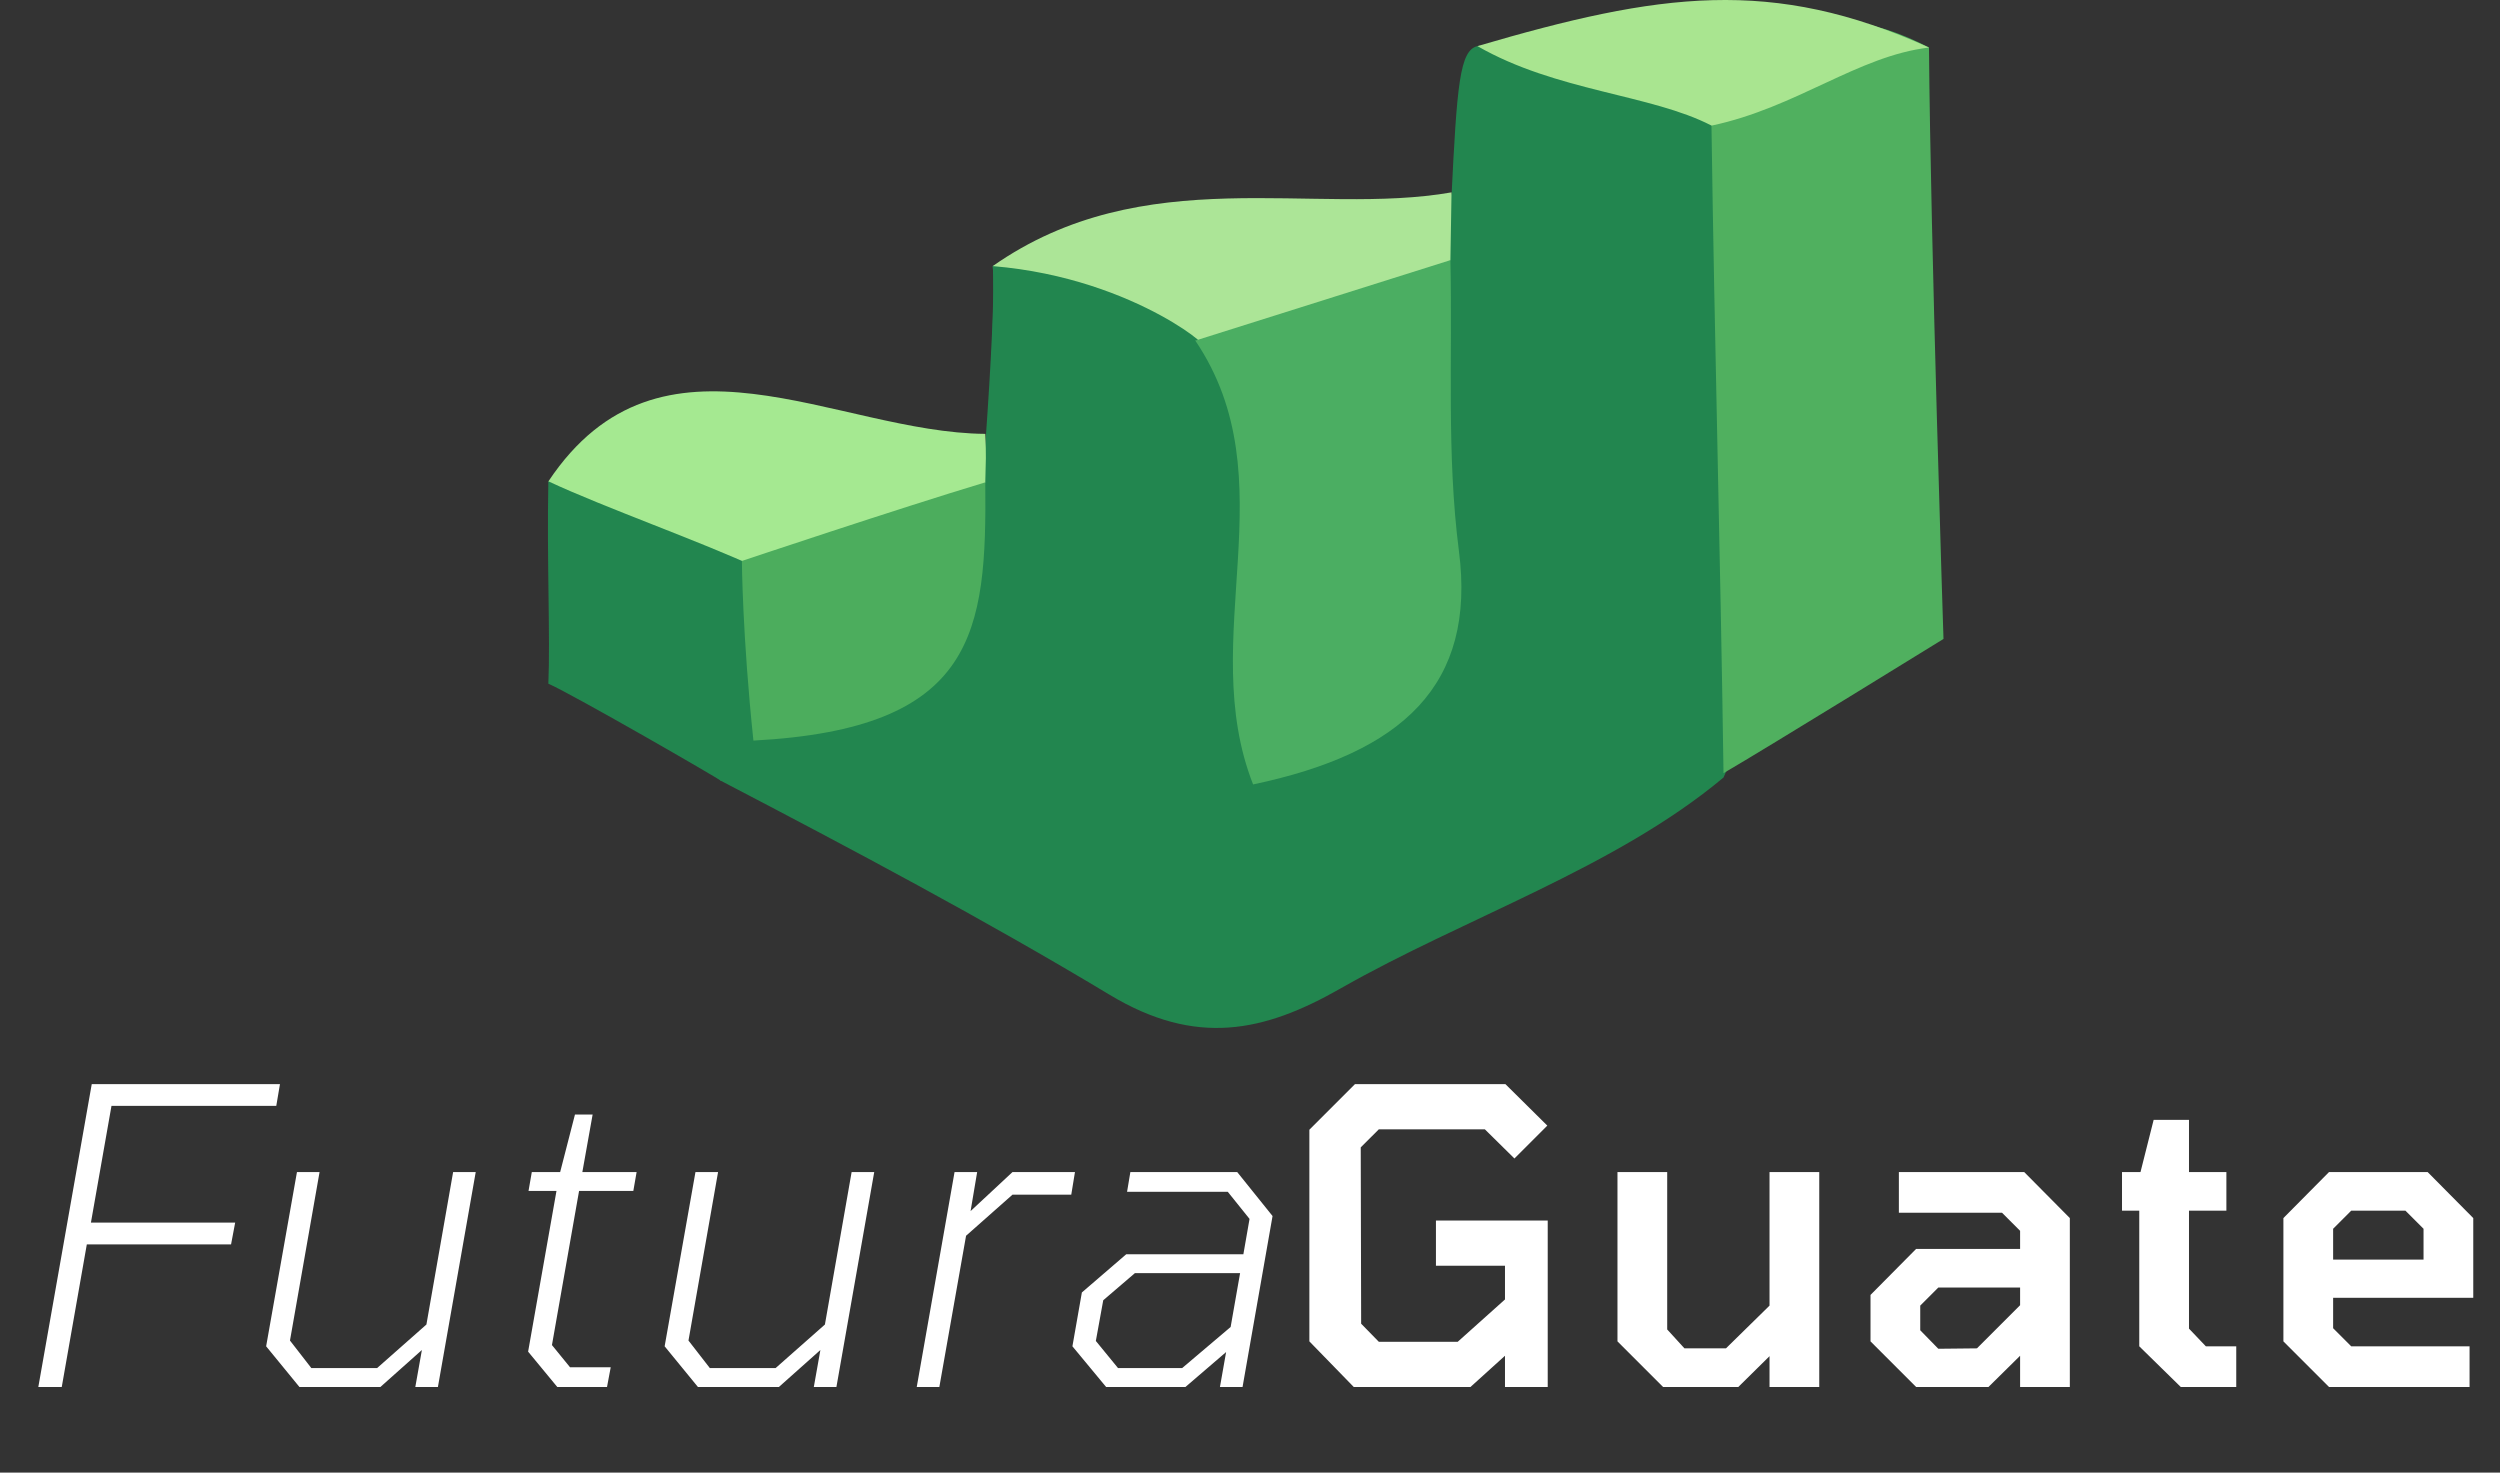 <svg width="292" height="172" viewBox="0 0 292 172" fill="none" xmlns="http://www.w3.org/2000/svg">
<rect x="0" y="0" width="292" height="172" fill="#333333" stroke="none"/>
<path d="M4.476 162L10.716 126.624H32.7L32.269 129.168H13.021L10.62 142.8H27.468L26.988 145.344H10.14L7.213 162H4.476ZM34.973 162L31.085 157.248L34.685 136.896H37.325L33.869 156.576L36.365 159.792H44.045L49.805 154.704L52.925 136.896H55.565L51.149 162H48.509L49.277 157.68L44.429 162H34.973ZM65.091 162L61.684 157.872L64.996 139.104H61.731L62.115 136.896H65.427L67.156 130.176H69.219L68.019 136.896H74.356L73.972 139.104H67.635L64.468 157.104L66.579 159.696H71.332L70.9 162H65.091ZM81.518 162L77.63 157.248L81.23 136.896H83.87L80.414 156.576L82.91 159.792H90.59L96.35 154.704L99.47 136.896H102.11L97.694 162H95.054L95.822 157.68L90.974 162H81.518ZM107.076 162L111.492 136.896H114.132L113.364 141.456L118.26 136.896H125.556L125.124 139.536H118.26L112.836 144.336L109.716 162H107.076ZM129.194 162L125.258 157.248L126.362 150.96L131.546 146.496H145.226L145.946 142.368L143.402 139.2H131.642L132.026 136.896H144.506L148.634 142.032L145.13 162H142.49L143.21 157.92L138.458 162H129.194ZM130.586 159.792H138.074L143.738 154.992L144.842 148.704H132.554L128.858 151.872L127.994 156.624L130.586 159.792ZM158.118 162L152.934 156.672V131.952L158.262 126.624H175.83L180.726 131.472L176.886 135.312L173.43 131.904H161.046L158.934 134.016L158.982 154.608L161.046 156.72H170.262L175.782 151.776V147.84H167.718V142.56H180.774V162H175.782V158.352L171.75 162H158.118ZM194.249 162L188.921 156.672V136.896H194.729V155.28L196.745 157.488H201.593L206.681 152.496V136.896H212.489V162H206.681V158.4L203.033 162H194.249ZM223.804 162L218.476 156.672V151.248L223.804 145.872H235.948V143.76L233.836 141.648H221.788V136.896H236.428L241.756 142.272V162H235.948V158.352L232.252 162H223.804ZM226.396 157.536L230.908 157.488L235.948 152.448V150.384H226.396L224.284 152.496V155.376L226.396 157.536ZM254.714 162L249.866 157.248V141.408H247.85V136.896H250.01L251.546 130.8H255.674V136.896H260.042V141.408H255.674V155.184L257.642 157.248H261.194V162H254.714ZM272.029 162L266.701 156.672V142.272L272.029 136.896H283.549L288.877 142.272V151.584H272.509V155.136L274.621 157.248H288.445V162H272.029ZM272.509 147.12H283.069V143.52L280.957 141.408H274.621L272.509 143.52V147.12Z" fill="white"/>
<path d="M201.307 90.813C188.678 101.378 170.962 107.244 156.565 115.458C147.621 120.562 139.686 122.26 129.618 116.198C114.992 107.397 99.477 99.165 84.162 91.176C83.972 91.078 84.787 90.404 84.597 90.305C85.834 88.651 86.139 88.719 88.081 87.665C107.094 83.154 108.34 70.141 108.784 56.746C109.577 53.741 110.661 73.597 113.274 71.516C114.161 65.812 116.442 36.73 115.952 31.08C127.814 25.497 134.565 33.012 142.682 38.726C154.884 51.407 149.267 66.84 151.775 84.173C170.414 67.206 159.196 48.106 163.925 31.802C164.7 28.553 167.2 25.891 169.517 23.313C170.174 9.845 170.496 5.892 172.565 5.386C173.953 5.046 176.021 6.521 178.596 6.629C192.253 6.463 197.684 8.224 204.451 17.805C207.952 42.628 212.307 66.548 201.307 90.813Z" fill="#22864F"/>
<path d="M167.483 92.548C159.436 89.656 153.496 82.41 143.184 84.169C157.798 66.245 177.813 71.627 197.41 75.233C197.366 77.881 197.323 80.52 197.279 83.159C189.493 91.102 181.236 98.026 167.483 92.548Z" fill="#22864F"/>
<path d="M201.742 89.743C189.113 100.308 171.398 106.174 157.001 114.388C148.056 119.491 140.121 121.19 130.053 115.128C115.427 106.327 99.913 98.295 84.597 90.305C84.408 90.207 84.351 90.277 84.162 90.178C85.398 88.523 86.574 87.649 88.516 86.595C107.53 82.084 108.775 69.071 109.219 55.676C110.012 52.671 111.096 72.527 113.709 70.446C114.596 64.742 116.442 36.73 115.952 31.08C127.814 25.497 135 31.942 143.117 37.656C155.32 50.337 149.702 65.77 152.21 83.103C170.849 66.136 159.631 47.036 164.36 30.731C165.135 27.483 167.635 24.821 169.952 22.243C170.609 8.775 173.545 5.892 175.613 5.386C177.002 5.046 176.456 5.451 179.031 5.559C192.688 5.393 198.119 7.154 204.886 16.735C208.388 41.557 212.742 65.478 201.742 89.743Z" fill="#22864F"/>
<path d="M201.307 90.306C200.949 64.891 200.257 40.087 199.9 14.672C204.577 4.116 211.807 -1.371 225.306 5.545C225.488 28.081 227 74.628 227 74.628C227 74.628 206.342 87.382 201.307 90.306Z" fill="#50B05F"/>
<path d="M139.612 39.782C143.101 42.084 133.173 32.505 115.952 31.08C133.62 18.692 153.482 25.286 169.539 22.468C169.495 25.115 169.452 27.754 169.408 30.393C161.622 38.337 153.365 45.261 139.612 39.782Z" fill="#ACE597"/>
<path d="M115.081 50.676C115.198 53.447 115.148 53.547 115.081 56.338C114.584 58.521 107.412 58.991 84.915 69.16C75.631 67.531 67.74 64.282 64.056 56.217C77.198 36.507 97.635 50.546 115.081 50.676Z" fill="#A5E991"/>
<path d="M225.306 5.553C217.003 6.53 209.836 12.571 199.909 14.672C192.852 11.014 181.743 10.674 172.565 5.386C193.807 -0.848 206.972 -2.748 225.306 5.553Z" fill="#A9E590"/>
<path d="M64.047 56.218C70.614 59.292 81.949 63.279 88.516 66.354C101.781 73.731 99.016 81.214 87.023 90.908L84.162 91.177C84.165 91.063 67.05 81.184 64.047 79.854C64.282 74.577 63.866 65.468 64.047 56.218Z" fill="#22864F"/>
<path d="M139.612 39.782C149.541 36.656 159.479 33.52 169.408 30.385C169.66 41.716 168.955 53.134 170.401 64.352C172.421 79.986 163.868 87.93 146.362 91.622C139.638 74.499 150.595 56.035 139.612 39.782Z" fill="#4BAE62"/>
<path d="M88 86.5C86.707 74.238 86.653 65.519 86.653 65.519C86.653 65.519 104.908 59.403 115.081 56.338C115.257 73.899 114.002 85.123 88 86.5Z" fill="#4CAD5D"/>
</svg>
